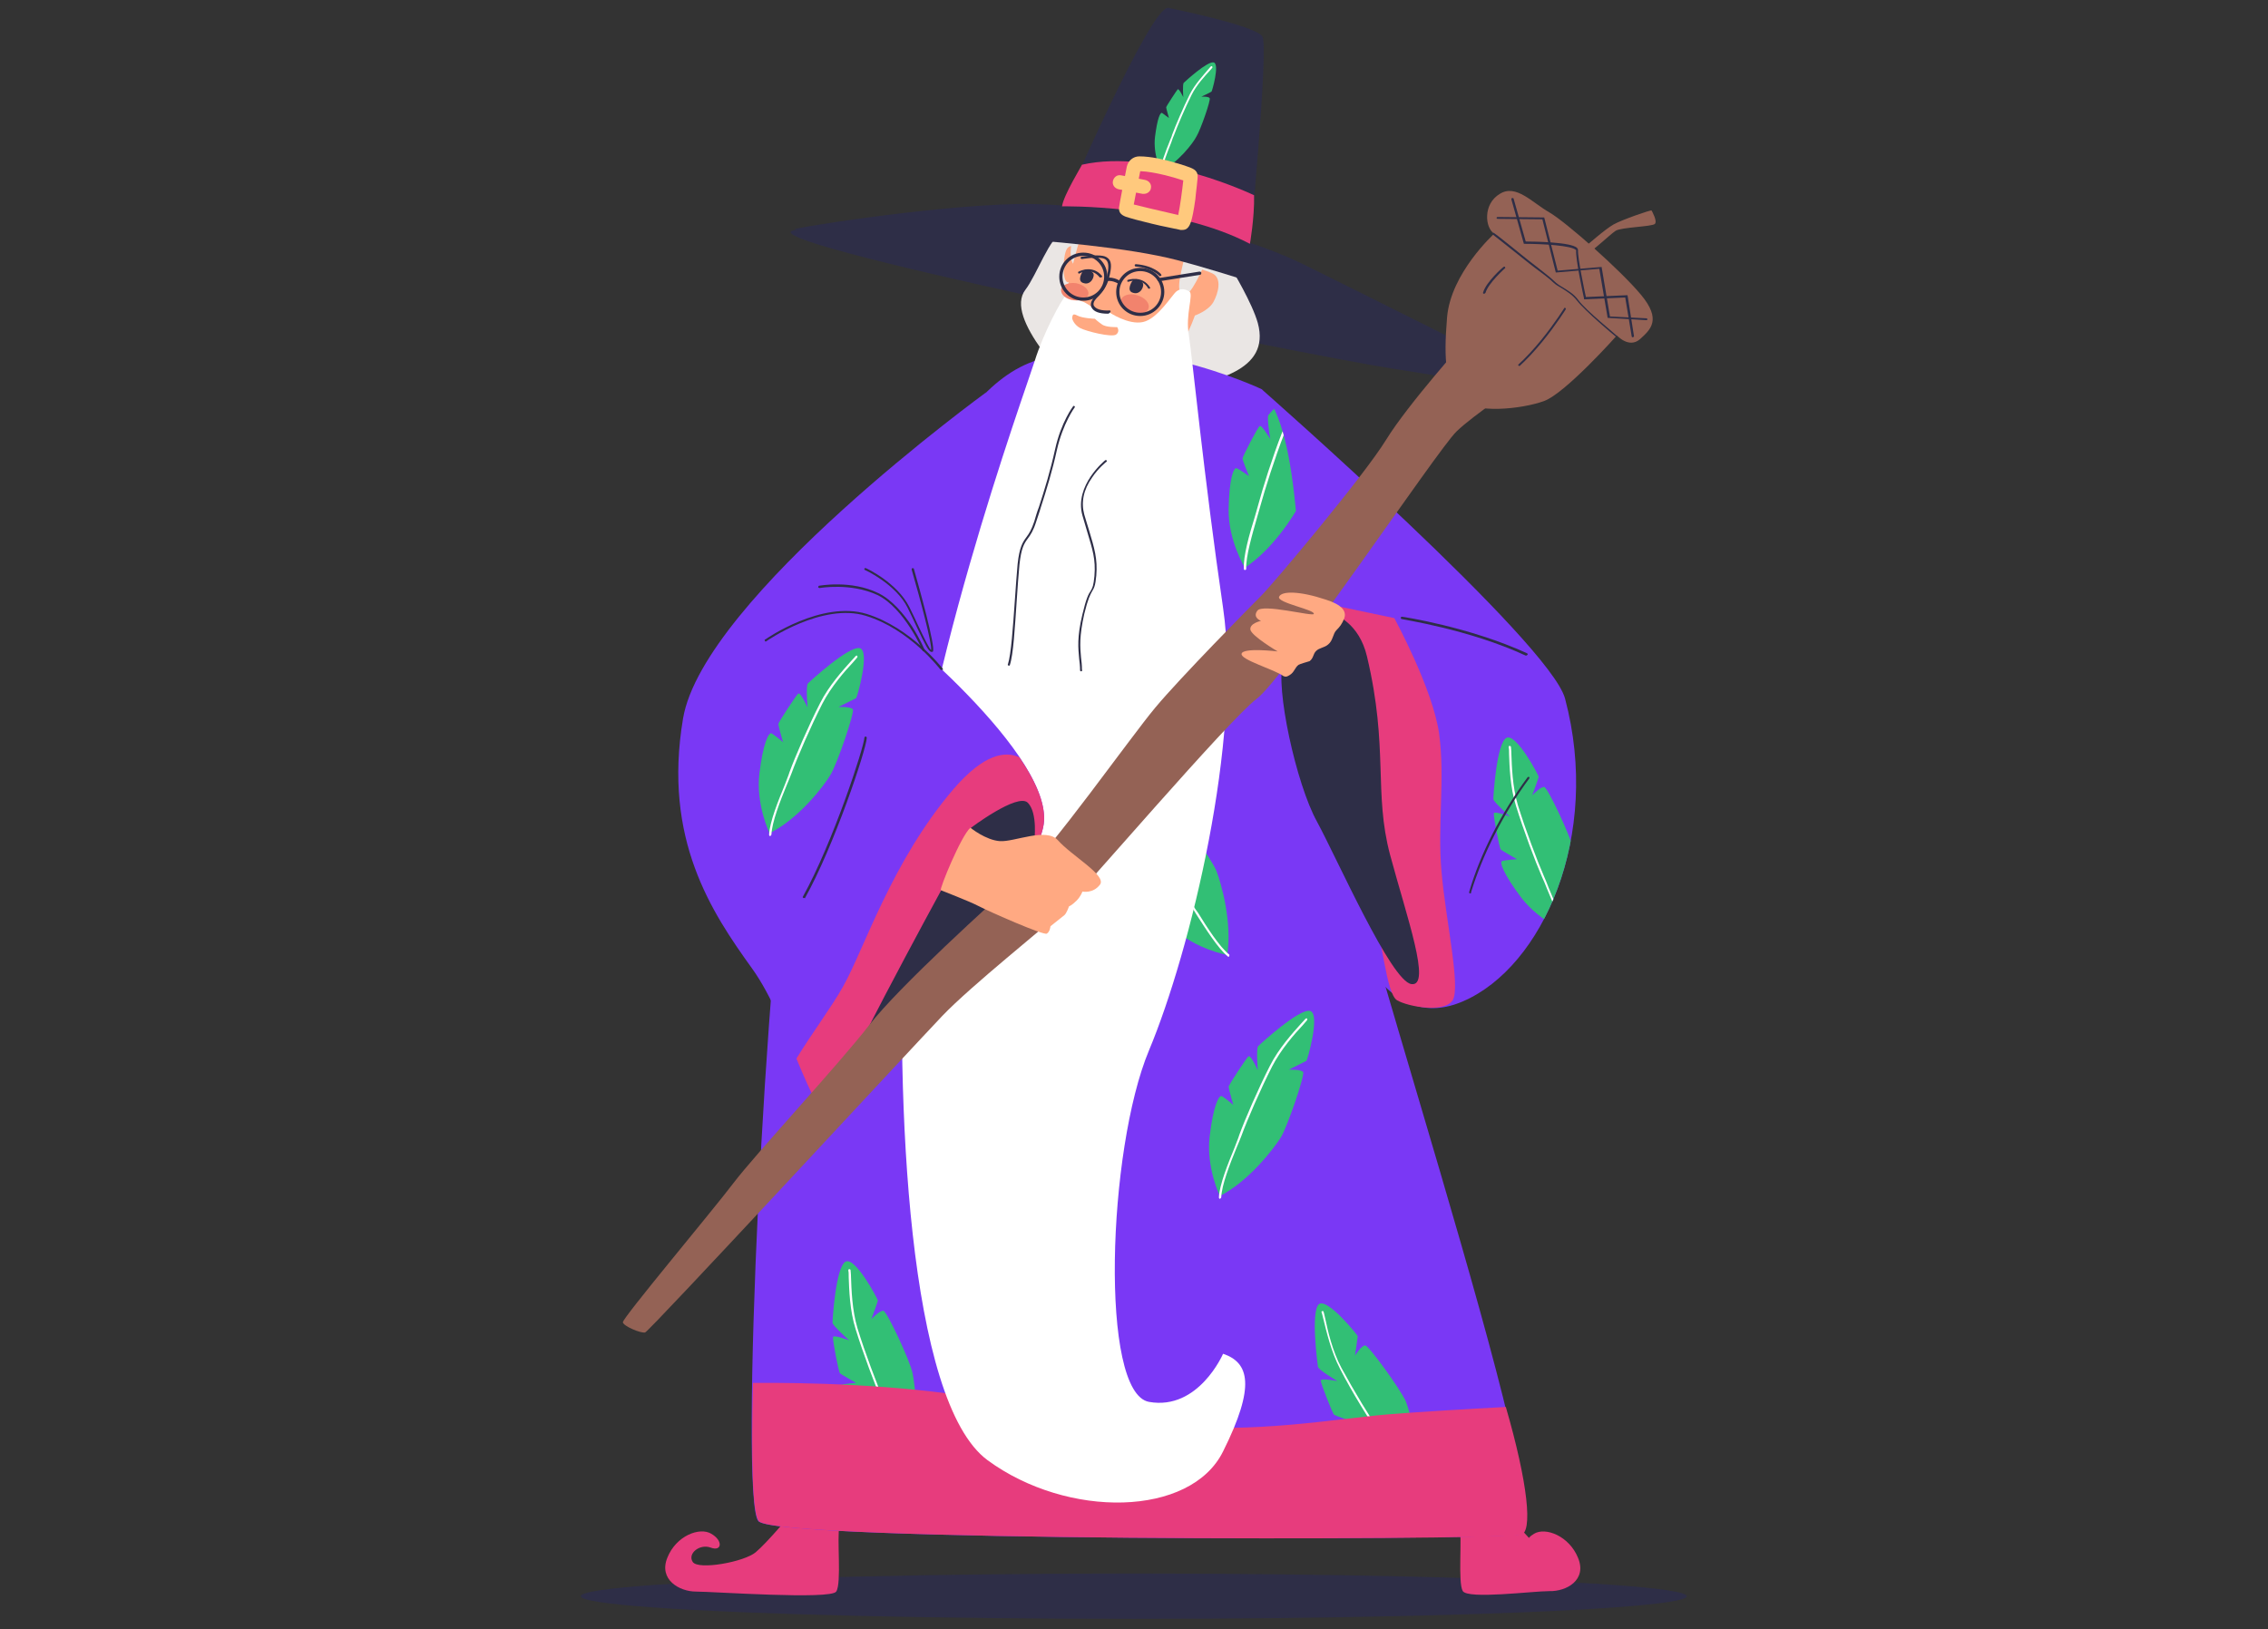 <svg version="1.1" id="Layer_1" xmlns="http://www.w3.org/2000/svg" xmlns:xlink="http://www.w3.org/1999/xlink" x="0" y="0" viewBox="0 0 490.1 352.1" xml:space="preserve"><rect x="0" y="0" width="490.1" height="352.1" fill="#333333" stroke="none"/><style>.st0{fill:#2e2e47}.st1{fill:#7a38f5}.st2{fill:#eae6e4}.st3{fill:#e73c7d}.st5{fill:#32bf75}.st6{fill:#fff}.st7{fill:#ffa982}.st8{fill:#f2836d}.st9{fill:#946255}.st10{fill:#ffc97d}</style><ellipse class="st0" cx="245" cy="345" rx="119.5" ry="4.9"/><path class="st1" d="M272.6 84.1s62.4 54.8 65.6 66.9c7.9 29.7-4.9 58-22 65.4-31.7 13.8-36.5-72.2-43.5-87.7-7.1-15.5-.1-44.6-.1-44.6z"/><path class="st0" d="M217.8 49.2s-32.3-1.4-45.9.5c-13.6 2 110.5 27.1 128.6 29.9 18 2.8 34.4 6.2 28.7 1.4 0 0-29.2-11.9-41.2-16.1s-47.8-17.7-70.2-15.7z"/><path class="st2" d="M266.3 58.4s4.3 7.1 5.5 11.4c2.9 10.6-9.9 12.5-18 14.6s-25.2-3.9-28.7-8.8-5.9-9.9-3.5-13c2.4-3.1 5.4-11.7 7.9-12.1 2.5-.3 29.4-7 36.8 7.9z"/><path class="st3" d="M170.7 327.5s-4.9 5.9-7.4 8c-2.5 2.1-12.4 3.9-13.6 2.1-1.2-1.8 1.5-4 3.9-3.1 2.4.9 2.7-1.5.1-3-2.5-1.5-7.6.4-9.5 5.2-1.9 4.7 2.6 7.3 6.2 7.3s29.1 1.8 30.3 0c1.2-1.8.1-11.6.7-14.2.5-2.7-8.4-5-10.7-2.3zM341 336.7c-1.9-4.7-7-6.7-9.5-5.2-.5.3-.9.6-1.1.9-2.2-2.3-4.3-4.9-4.3-4.9-2.3-2.7-11.3-.4-10.7 2.2.6 2.7-.4 12.4.7 14.2 1.2 1.8 15.1 0 18.7 0 3.7.1 8.2-2.4 6.2-7.2z"/><defs><path id="SVGID_1_" d="M272.6 84.1s-29.6-14-50.3-5.6c-20.7 8.5-30.9 49.4-30.9 49.4s-14.5 20-20.2 47c-5.6 27-11.6 149.6-7.3 153.9 4.3 4.4 154.6 4.1 164.5 2.9 9.9-1.2-40.6-147.5-44.6-178.3-4-30.7-2.1-59.1-11.2-69.3z"/></defs><use xlink:href="#SVGID_1_" overflow="visible" fill="#7a38f5"/><clipPath id="SVGID_2_"><use xlink:href="#SVGID_1_" overflow="visible"/></clipPath><g clip-path="url(#SVGID_2_)"><path class="st5" d="M263.6 258.5s-3-6.2-2.2-12.9 2-8.9 2.6-8.7c.6.3 2.5 1.9 2.5 1.9s-1-3.5-1-3.9c0-.4 3.9-6.3 4.3-6.6.5-.3 2 3 2 3s-.4-4.8.1-5.2c.5-.5 8.9-8.2 11.2-7.6 2.3.6-.6 10.7-.8 10.8l-3.8 1.9s2.6-.1 3.1.5c.4.7-3.4 11.8-4.8 14.1-1.5 2.4-6.9 9.5-13.2 12.7z"/><path class="st6" d="M263.6 259.1c-.1 0-.2-.1-.2-.3.1-2.7 2-7.4 3.4-10.8.4-1.1.8-2 1-2.7 1.2-3.3 4.1-10 6.6-14.9 1.9-3.8 5-7.2 6.7-9.1.5-.5.9-1 1-1.1.1-.1.2-.1.3-.1.1.1.1.2.1.3-.1.2-.5.6-1 1.2-1.7 1.8-4.7 5.2-6.6 8.9-2.5 4.9-5.4 11.6-6.6 14.9-.3.7-.6 1.6-1.1 2.7-1.4 3.4-3.2 8-3.3 10.7-.1.2-.2.3-.3.3z"/><path class="st5" d="M306.4 320.9s-6.8-1.1-11.8-5.6c-5-4.5-6.2-6.7-5.6-7.1.6-.3 3.1-1 3.1-1s-3.5-1.2-3.8-1.4c-.3-.2-2.9-6.8-2.9-7.4 0-.6 3.6.1 3.6.1s-4.1-2.4-4.2-3.1c-.1-.7-1.6-11.9.2-13.5 1.8-1.5 8.4 6.7 8.4 6.9 0 .2-.6 4.2-.6 4.2s1.4-2.2 2.2-2.2c.8 0 7.7 9.6 8.8 12.1.9 2.5 3.6 11 2.6 18z"/><path class="st6" d="M306.7 321.3h-.1c-2.2-1.6-4.9-5.9-7-9l-1.6-2.4c-2-2.8-5.9-9.1-8.4-14-2-3.8-3-8.3-3.6-10.7-.2-.7-.3-1.3-.4-1.5-.1-.1 0-.3.1-.3.1-.1.3 0 .3.1.1.2.2.8.4 1.6.5 2.4 1.5 6.9 3.5 10.6 2.6 4.8 6.4 11.1 8.4 13.9l1.6 2.4c2 3.1 4.7 7.3 6.8 8.8.1.1.1.2 0 .3.1.2 0 .2 0 .2z"/><path class="st5" d="M196.6 315s-6.5-2.4-10.6-7.7c-4-5.3-4.8-7.8-4.2-8 .6-.2 3.2-.4 3.2-.4s-3.2-1.8-3.5-2.1c-.3-.3-1.6-7.2-1.5-7.8.1-.6 3.5.7 3.5.7s-3.6-3.2-3.6-3.8c0-.7.7-12 2.8-13.2 2.1-1.2 7 8.1 7 8.4 0 .2-1.4 4-1.4 4s1.8-1.9 2.6-1.8c.8.2 5.8 10.9 6.3 13.5s1.8 11.5-.6 18.2z"/><path class="st6" d="M196.9 315.4c-.1 0-.1 0-.2-.1-1.8-2-3.7-6.7-5.1-10.1-.4-1-.8-2-1.1-2.6-1.4-3.2-4-10.1-5.6-15.3-1.3-4.1-1.4-8.7-1.5-11.2 0-.7 0-1.3-.1-1.5 0-.1.1-.3.2-.3s.3.1.3.2c0 .2.1.8.1 1.6.1 2.5.2 7 1.4 11 1.6 5.2 4.2 12.1 5.6 15.3.3.7.7 1.6 1.1 2.7 1.4 3.4 3.3 8 5 10 .1.1.1.3 0 .3h-.1z"/><g><path class="st5" d="M269 122.7s-3.6-5.9-3.5-12.6c.1-6.7 1.1-9.1 1.7-8.9.6.2 2.7 1.7 2.7 1.7s-1.4-3.4-1.4-3.8c0-.4 3.2-6.6 3.7-7 .4-.4 2.3 2.8 2.3 2.8s-.8-4.7-.4-5.2 8-9 10.4-8.6c2.4.4.4 10.7.3 10.9s-3.6 2.2-3.6 2.2 2.6-.4 3.1.2c.5.6-2.2 12.1-3.4 14.5s-5.9 9.9-11.9 13.8z"/><path class="st6" d="M269 123.2c-.1 0-.2-.1-.2-.2-.2-2.7 1.2-7.6 2.3-11.1.3-1.1.6-2 .8-2.8.9-3.4 3.1-10.4 5.1-15.5 1.5-4 4.3-7.7 5.8-9.7.4-.6.8-1.1.9-1.2.1-.1.2-.2.3-.1.1.1.2.2.1.3-.1.2-.4.7-.9 1.3-1.5 2-4.2 5.6-5.7 9.6-2 5.1-4.2 12.1-5.1 15.4-.2.7-.5 1.7-.8 2.8-1 3.5-2.4 8.3-2.3 10.9 0 .2-.1.3-.3.3z"/></g><g><path class="st5" d="M265.2 206.4s-6.8-1.2-11.7-5.8c-4.9-4.6-6.1-6.8-5.5-7.2.6-.3 3.1-.9 3.1-.9s-3.4-1.2-3.8-1.5c-.3-.2-2.8-6.8-2.8-7.4 0-.6 3.6.1 3.6.1s-4.1-2.5-4.2-3.2c-.1-.7-1.4-12 .5-13.5s8.3 6.8 8.3 7c0 .2-.7 4.1-.7 4.1s1.4-2.2 2.2-2.2c.8 0 7.5 9.7 8.6 12.2 1.1 2.7 3.5 11.3 2.4 18.3z"/><path class="st6" d="M265.5 206.8c-.1 0-.1 0-.2-.1-2.1-1.7-4.8-6-6.8-9.1-.6-1-1.1-1.8-1.5-2.4-1.9-2.9-5.7-9.2-8.2-14.1-1.9-3.8-2.9-8.3-3.4-10.8-.1-.7-.3-1.3-.3-1.5 0-.1 0-.3.1-.3s.3 0 .3.1c.1.2.2.8.4 1.6.5 2.4 1.4 6.9 3.3 10.6 2.5 4.9 6.2 11.2 8.1 14.1.4.6.9 1.5 1.6 2.4 1.9 3.1 4.6 7.3 6.7 9 .1.1.1.2 0 .3 0 .2 0 .2-.1.2z"/></g></g><path class="st3" d="M328.5 331.8c2.9-.3 1.6-11.5-3.1-27.7-7.8.4-19.3 1.1-25.5 1.6-10.7.9-29.7 4.3-47.2 2.3-17.6-2-16.1-1.4-41.2-5.8-17.4-3-37.9-3.4-48.8-3.3-.4 16.5-.1 28.5 1.3 29.9 4.3 4.4 154.5 4.1 164.5 3z"/><path class="st7" d="M233.1 53.7s-1.5-1.1-2.4-.1c-1 1-1.3 7.1 0 7.4 1.3.3 3.7-5.6 2.4-7.3z"/><path class="st2" d="M234.5 46.2s-1.6 1.4-2.4 4c-.8 2.6-1.3 6.6.4 7.3 1.8.7 6.1-8 5.5-9.8-.6-1.8-3.5-1.5-3.5-1.5z"/><path class="st7" d="M262 59.1c-1.2-.6-2.2-.7-2.7-1.1-.2-.2-.3-.4-.4-.6-.1-.3-.1-.8 0-1.4 0 0 1.9-6.7-2.2-11.2-4.2-4.5-15.4-5.1-19.3-.5-3.9 4.6-4.9 10.6-5.8 13.8-.4 1.5-1.4 6.3-1.8 8.9-.7 4.8-1 12.4 8.5 14.5 10.6 2.3 15.7-4.8 17.4-7.7 1.6-2.9 2.5-5.6 2.5-5.6s2.9-1 4-2.9c1.1-2 1.9-5.2-.2-6.2z"/><path class="st2" d="M250.9 49.4s4.5 2.3 5.1 4.1c.6 1.8-2.2 8.1-.8 10 1.4 1.8 3.8-3.6 4.9-5.9 1.1-2.2 2.3-5.8.2-7.1-2-1.3-9.1-1.4-9.4-1.1z"/><path class="st6" d="M236.3 66.6s-1.7-1.3-2.6-1.5c-.9-.2-2.5-2-3.4-1.2-.9.8-4.8 8-6.7 14.1-1.9 6.1-26.3 72.7-28.2 116.6-1.9 43.9.8 108.3 18 121 17.3 12.7 43.9 12.3 50.9-1.9 7.1-14.2 5.6-19.2 0-21.1 0 0-5.3 12.3-16 10.4-10.7-1.9-9-54.5 0-76s20.1-67.6 16-95.6c-4.1-28-6.7-54.6-7.4-59-.8-4.4 1.1-8.8.1-9.4-1-.6-1.9-.7-2.8 0-.9.7-4 5.9-7.2 6.6-3.2.7-7.3-2.1-7.3-2.1l-3-.5-.4-.4z"/><path class="st0" d="M250.7 59.7c-.1 0-.1 0-.2-.1 0 0-1.6-1.7-5.1-2-.1 0-.2-.1-.2-.3 0-.1.1-.2.3-.2 3.8.3 5.4 2.1 5.4 2.2.1.1.1.3 0 .3s-.1.1-.2.1z"/><path class="st8" d="M248.2 66.6c-.3 1.1-1.9 1.6-3.5 1.1-1.7-.5-2.8-1.7-2.5-2.8.3-1.1 1.9-1.6 3.5-1.1 1.7.5 2.8 1.7 2.5 2.8zM235.2 63.5c-.1 1-1.6 1.6-3.2 1.4-1.6-.2-2.8-1.2-2.7-2.3.1-1 1.6-1.6 3.2-1.4 1.6.3 2.8 1.3 2.7 2.3z"/><path class="st0" d="M248.3 62.4c-.1 0-.2 0-.2-.1-1.4-2.4-4.1-1.5-4.2-1.4-.1 0-.3 0-.3-.1s0-.3.1-.3c0 0 3.1-1.1 4.8 1.6.1.1 0 .3-.1.3h-.1zM237.8 60c-.1 0-.1 0-.2-.1-1.8-2.2-4.2-.9-4.3-.8-.1.1-.3 0-.3-.1-.1-.1 0-.3.1-.3 0 0 2.9-1.6 5 .9.1.1.1.3 0 .3-.2 0-.2.1-.3.1z"/><path class="st0" d="M234 58.6s-1.5 2.2.2 2.6c1.6.5 2.5-1.6 2-2.2s-1.5-1.1-2.2-.4zM244.7 60.7s-1.5 2.2.2 2.6c1.6.5 2.5-1.6 2-2.2-.6-.6-1.5-1.1-2.2-.4z"/><path class="st0" d="M239.4 67.8c-1.8 0-3-.4-3.5-1.3-.3-.5-.2-1.2.2-1.8.2-.3.5-.7.9-1 .8-.9 1.8-1.8 2.2-3.9.4-1.8.4-2.8 0-3.4-.2-.3-.5-.5-1-.6-1.6-.3-4.4.2-4.4.2-.1 0-.3-.1-.3-.2s.1-.3.2-.3 2.9-.5 4.6-.2c.6.1 1.1.4 1.4.8.5.7.5 1.8 0 3.8-.5 2.1-1.5 3.2-2.3 4.1-.3.3-.6.6-.8.9-.3.4-.4.9-.2 1.2.4.7 1.6 1.1 3.4 1 .1 0 .2.1.2.2s-.1.2-.2.3c-.2.2-.3.2-.4.2z"/><path class="st0" d="M234.1 65c-2.9 0-5.2-2.3-5.2-5.2s2.3-5.2 5.2-5.2c2.9 0 5.2 2.3 5.2 5.2S237 65 234.1 65zm0-9.7c-2.5 0-4.5 2-4.5 4.5s2 4.5 4.5 4.5 4.5-2 4.5-4.5-2-4.5-4.5-4.5zM246.4 68.3c-2.9 0-5.2-2.3-5.2-5.2 0-2.9 2.3-5.2 5.2-5.2 2.9 0 5.2 2.3 5.2 5.2 0 2.8-2.3 5.2-5.2 5.2zm0-9.7c-2.5 0-4.5 2-4.5 4.5s2 4.5 4.5 4.5 4.5-2 4.5-4.5-2-4.5-4.5-4.5z"/><path class="st0" d="M241.8 61.4c-1.6-1-2.7-.6-2.7-.6l-.3-.7c.1 0 1.5-.5 3.4.7l-.4.6z"/><path class="st0" d="M186.6 50.1s47.1.8 67.7 6.1c20.6 5.4 74.9 24.7 74.9 24.7S297.6 65 281.8 57.2c-15.9-7.8-42.7-13.4-62.1-13.1-19.3.4-51.1 5.6-47.8 5.5 5.8 0 14.7.5 14.7.5z"/><path class="st0" d="M229.3 45.9s19.4-45 23.2-44.2c3.8.8 18.9 4 20.3 6.2 1.4 2.2-2.8 46.3-2.8 46.3l-40.7-8.3zM250.5 60.8c-.2 0-.3-.1-.4-.3 0-.2.1-.4.3-.4l8.8-1.4c.2 0 .4.1.4.3 0 .2-.1.4-.3.4l-8.8 1.4c.1 0 0 0 0 0z"/><path class="st7" d="M241.4 70.7s-2.4.1-3.3-.6c-1-.7-1.5-1.2-1.5-1.2s-2.7-.1-3.8-.7c-1.1-.6-1 .1-1.1.4-.1.3.4 1.6 1.7 2.3 1.3.7 6.9 2.1 7.8 1.4.9-.7.2-1.6.2-1.6z"/><path class="st1" d="M213.1 84.8s-61.1 44.4-65.5 70.5c-4.4 26.1 6.2 41.9 14.9 54 8.7 12.1 12.7 34 18.7 32.7 5.9-1.3 40.7-47.9 44.2-63.1 3.5-15.3-35.2-45.9-35.2-45.9l22.9-48.2z"/><path class="st3" d="M206 170.6c-13.3 15.6-19.2 34.4-23.8 42.6-2.4 4.3-6.8 10.2-10.1 15.6 3.2 7.7 5.9 13.9 9.1 13.2 5.9-1.3 40.7-47.9 44.2-63.1 1-4.2-1.3-9.6-5.1-15.2-3-1.4-7.6-.9-14.3 6.9z"/><path class="st0" d="M223.5 181.8s.8-6.1-1.4-8.3c-2.2-2.2-12.4 5.5-12.4 5.5l-6.3 13.4s-24.6 45.1-24 47.7c.6 2.4 40-46.4 44.1-58.3z"/><path class="st9" d="M322.9 50.5s-9.4 8.5-10.2 18.1c-.8 9.6-.2 14.3 2.7 17.6 3 3.4 13.5 2.2 18.2.5 4.6-1.6 15.8-14.2 15.8-14.2s2.6 2.9 5 .8c2.3-2.1 4.7-4.2.2-9.6-4.5-5.4-16.2-15.7-19.8-17.8-3.7-2.1-7.2-6.2-10.7-4-3.7 2.2-3.2 7.4-1.2 8.6z"/><path class="st9" d="M342.7 53.2s4.2-3.7 6-4.7c1.8-1 8.1-3.2 8.2-3 .1.2 1.3 2.3.7 2.9-.6.6-7.3.7-8.5 1.5-1.2.8-5.3 4.7-5.6 4.5-.3-.2-.8-1.2-.8-1.2z"/><path class="st0" d="M349.3 72.8c-.1 0-.1 0-.2-.1-.3-.2-6.6-5.5-8.3-7.7-1-1.3-2.2-2-3.3-2.7-.7-.4-1.4-.8-1.9-1.3-.8-.8-2.4-2-3.9-3.1-.9-.7-1.7-1.3-2.3-1.8-1.7-1.4-6.7-5.3-6.8-5.4-.1-.1-.1-.2 0-.3.1-.1.2-.1.3 0 .1 0 5.1 4 6.8 5.4.6.5 1.4 1.1 2.3 1.8 1.5 1.2 3.1 2.4 3.9 3.2.5.5 1.1.9 1.8 1.3 1.1.7 2.4 1.4 3.4 2.8 1.6 2.2 8.2 7.5 8.2 7.6.1.1.1.2 0 .3.2 0 .1 0 0 0zM352.8 72.9c-.1 0-.2-.1-.2-.2l-1.4-8.4-8.9.4v-.2c-.1-.4-1.9-8.7-1.7-10.4 0 0 0-.1-.1-.1-.9-.9-7-1.3-11-1.3h-.2l-2.7-9.6c0-.1 0-.3.2-.3.1 0 .3 0 .3.2l2.6 9.2c1.6 0 9.9.1 11.1 1.4.2.2.2.4.2.5-.1 1.5 1.4 8.8 1.7 10.1l9-.4 1.4 8.9s-.1.2-.3.2z"/><path class="st0" d="M355.7 69.2l-8.3-.5-1.8-10.6-9.4.8-2.9-11.5-9.7-.1c-.1 0-.2-.1-.2-.2s.1-.2.2-.2l10.1.1 2.9 11.5 9.5-.8 1.8 10.7 7.9.4c.1 0 .2.1.2.3 0 0-.1.1-.3.1zM318.7 84.7c-.1 0-.2-.1-.2-.2s.1-.3.2-.3c8.4-1.4 16.8-13.7 19.2-17.4.1-.1.1-.2.1-.2.1-.1.2-.1.3 0 .1.1.1.2 0 .3 0 0 0 .1-.1.2-2.4 3.7-10.9 16.1-19.5 17.6zM320.7 63.5c-.2 0-.3-.2-.2-.3.6-2.2 4.2-5.4 4.4-5.5.1-.1.3-.1.3 0 .1.1.1.3 0 .3 0 0-3.6 3.2-4.2 5.3-.1.1-.2.2-.3.2z"/><path class="st9" d="M316.7 73.5s-12.4 13.8-17.2 21.6c-4.8 7.8-24.3 31-26.9 33.6s-17.5 17.7-23 24.3c-5.5 6.6-22.4 30.6-28.9 36.4-6.5 5.8-26.4 23.8-32.9 32.2-6.5 8.4-24.6 27.9-29.3 34.1-4.7 6.2-24.1 29.3-23.9 30.1.1.8 3.8 2.4 4.8 2.2.9-.2 57.9-61.8 64.2-68.4 6.3-6.6 22.2-19.2 25.9-22.7 3.7-3.5 36.1-41.4 42.1-45.9s39-53.7 43.1-57.7c4.1-4 12.8-9.1 14.3-12.2 1.5-3.1-12.3-7.6-12.3-7.6z"/><path class="st5" d="M250.9 37s-1.8-3.6-1.3-7.5 1.1-5.2 1.5-5.1c.3.2 1.5 1.1 1.5 1.1s-.6-2.1-.6-2.3c0-.2 2.3-3.7 2.5-3.9.3-.2 1.2 1.7 1.2 1.7s-.2-2.8.1-3.1c.3-.3 5.2-4.8 6.5-4.4 1.3.4-.4 6.3-.5 6.3-.1.1-2.2 1.1-2.2 1.1s1.5-.1 1.8.3c.3.4-2 6.9-2.8 8.2-.8 1.6-4 5.7-7.7 7.6z"/><path class="st6" d="M250.9 37.4c-.1 0-.2-.1-.2-.3.1-1.6 1.2-4.4 2-6.4.2-.6.5-1.1.6-1.6.7-1.9 2.4-5.9 3.8-8.7 1.1-2.2 3-4.2 3.9-5.3.3-.3.5-.6.6-.7.1-.1.2-.1.3-.1.1.1.1.2.1.3-.1.1-.3.4-.6.7-1 1.1-2.8 3-3.9 5.2-1.4 2.8-3.1 6.8-3.8 8.7-.2.4-.4 1-.6 1.6-.8 2-1.9 4.7-1.9 6.2 0 .3-.1.4-.3.4z"/><path class="st5" d="M166.3 180.1s-3-6.2-2.2-12.9c.8-6.6 2-8.9 2.6-8.7.6.3 2.5 1.9 2.5 1.9s-1-3.5-1-3.9 3.9-6.3 4.3-6.6c.5-.3 2 3 2 3s-.4-4.8.1-5.2c.5-.5 8.9-8.2 11.2-7.6 2.3.6-.6 10.7-.8 10.8l-3.8 1.9s2.6-.1 3.1.5c.4.7-3.4 11.8-4.8 14.1-1.4 2.4-6.8 9.5-13.2 12.7z"/><path class="st6" d="M166.4 180.7c-.1 0-.2-.1-.2-.3.1-2.7 2-7.4 3.4-10.8.4-1.1.8-2 1-2.7 1.2-3.3 4.1-10 6.6-14.9 1.9-3.8 5-7.2 6.7-9.1.5-.5.9-1 1-1.1.1-.1.2-.1.3-.1.1.1.1.2.1.3-.1.2-.5.6-1 1.2-1.7 1.8-4.7 5.2-6.6 8.9-2.5 4.9-5.4 11.6-6.6 14.9-.3.7-.6 1.6-1.1 2.7-1.4 3.4-3.2 8-3.3 10.7-.1.2-.2.3-.3.3z"/><path class="st3" d="M229.5 44.6s24.2-.5 40.6 8.1c0 0 1-5.6.9-10.5 0 0-21.2-10.2-37.2-6.6.1 0-4 6.6-4.3 9z"/><path class="st10" d="M255.5 49.7h-.4c-.1 0-.7-.2-1.4-.3-1.6-.3-4.3-.9-6.6-1.5-1.3-.3-2.3-.6-3-.8-1.1-.3-2.3-.7-2.3-2 0-.2 0-.6 1.7-9.1.3-1.3 1.4-2.2 2.7-2.2 2.5 0 5.5.7 7.5 1.3 1.1.3 2.1.6 2.9.9 1.1.4 2 .7 2.2 1.8.1.5-.4 4-.5 5.3-.7 5-1.2 5.7-1.7 6.2-.3.3-.7.4-1.1.4zM245 44.2c1.5.4 4.6 1.1 9.3 2.2.1 0 .2 0 .3.1.4-1.8.9-5.6 1.1-7.5-1.8-.6-6.2-1.9-9.3-2-.7 3.7-1.2 6-1.4 7.2zm1.2-7.3z"/><path class="st3" d="M287.5 130.7l13.8 2.9s8.4 15.4 9.7 25.1c1.3 9.7-.4 19.3.5 29.7.9 10.4 4.2 25 2.4 27.8-1.8 2.8-9.6 1.4-12 0-2.4-1.4-3.3-14.2-5.2-19.1s-9.2-66.4-9.2-66.4z"/><path class="st0" d="M288.5 132.9s5.2 1.7 6.9 9c4.7 19.8 1.4 29.4 5 42.9 3.6 13.4 9 28.5 4.6 27.9-4.4-.6-16-27-20.4-35.1-4.5-8.1-9.1-29.2-7.3-34.6 1.8-5.4 11.2-10.1 11.2-10.1z"/><g><path class="st10" d="M247.2 41.9h-.3l-5.2-1c-.8-.2-1.4-.9-1.2-1.8.2-.8.9-1.4 1.8-1.2l5.2 1c.8.2 1.4.9 1.2 1.8-.1.7-.8 1.2-1.5 1.2z"/></g><path class="st7" d="M271.7 132c1.1-1.6 12 1.3 12.2.7.4-.9-8-2.4-7.5-3.7.5-1.3 4.4-1.3 10.1.6 3.5 1.1 4.5 2.5 4 4-.5 1.3-1 1.9-1.7 2.6-.8.8-.7 2.2-1.8 3.1-.8.7-1.9.7-2.6 1.4-.7.7-.5 1.5-1.4 2.2-.3.1-2.1.6-2.4.8-.8.6-.9 1.6-1.9 2.2-.5.3-.8.5-1.4.2-1.9-1.4-9.3-3.5-9-4.8.3-1.4 7.8-.5 7.8-.5s-5.6-3.3-5.9-4.7c-.2-1.4 2.3-1.9 2.3-1.9s-1.9-.7-.8-2.2zM209.7 178.9s3.3 2.7 6.4 2.9c3.1.2 10-3 12.5-.2 3 3.4 10.6 7.6 9.1 9.6s-3.8 1.5-3.8 1.5-.3 1-1.3 2-1.6 1.2-1.6 1.2-.5 1.5-1 1.9l-3 2.4s-.1 1.2-.8 1.6c-.7.4-12.3-4.7-14.6-5.9-2.3-1.2-7.9-3.3-8.3-3.5-.3-.3 4.4-11.8 6.4-13.5z"/><g><path class="st0" d="M218 143.9c-.2-.1-.3-.2-.2-.3.7-2.2 1.1-8.1 1.5-13.8.2-2.9.4-5.7.6-7.9.4-3.7 1.1-4.7 1.9-5.8.6-.8 1.1-1.6 1.7-3.4.3-1 .6-2.1 1-3.1 1.2-3.7 2.5-7.9 3.5-12.5 1.3-5.9 3.9-9.3 3.9-9.3.1-.1.2-.1.3 0 .1.1.1.2 0 .3 0 0-2.5 3.4-3.8 9.1-1 4.6-2.3 8.8-3.5 12.5-.3 1.1-.7 2.1-1 3.1-.6 1.9-1.2 2.8-1.8 3.6-.8 1.1-1.4 2-1.8 5.6-.2 2.1-.4 4.9-.6 7.9-.4 5.7-.7 11.6-1.5 13.9 0 0-.1.1-.2.1z"/></g><g><path class="st0" d="M233.6 145.1c-.1 0-.2-.1-.2-.2 0-.9-.1-1.7-.2-2.5-.2-2.3-.5-4.6.7-9.6.8-3.4 1.3-4.4 1.8-5.1.4-.7.6-1.1.8-3.2.3-3.6-.4-5.7-1.6-9.7-.3-1-.6-2.1-1-3.4-1.8-6.5 4.9-11.9 4.9-11.9.1-.1.3-.1.3 0 .1.1.1.3 0 .3 0 0-1.7 1.3-3.1 3.4-1.9 2.7-2.4 5.4-1.7 8 .4 1.3.7 2.4 1 3.3 1.2 4 1.9 6.3 1.6 9.9-.2 2.3-.5 2.7-.9 3.4-.4.7-.9 1.6-1.7 4.9-1.1 4.9-.9 7.1-.7 9.4.1.8.2 1.6.2 2.6.1.3 0 .4-.2.4.1 0 .1 0 0 0z"/></g><g><path class="st0" d="M203.4 144.8c-.1 0-.1 0-.2-.1s-6.6-8.7-16.1-11.6c-9.4-2.9-21.4 5.4-21.5 5.5-.1.1-.3.1-.3-.1-.1-.1-.1-.3.1-.3.1-.1 12.2-8.5 21.9-5.5 9.6 3 16.3 11.7 16.4 11.8.1.1.1.3 0 .3h-.3z"/></g><g><path class="st0" d="M199.6 140.8c-.1 0-.2-.1-.2-.1 0-.1-4-9.3-9.8-12.1-5.8-2.7-12.5-1.5-12.5-1.5-.1 0-.3-.1-.3-.2s.1-.3.2-.3 6.9-1.3 12.8 1.6c3.1 1.5 5.7 4.8 7.3 7.2 1.7 2.7 2.7 5 2.7 5.1.1.1.1.2-.2.3.1 0 .1 0 0 0z"/></g><g><defs><path id="SVGID_3_" d="M272.6 84.1s62.4 54.8 65.6 66.9c7.9 29.7-4.9 58-22 65.4-31.7 13.8-36.5-72.2-43.5-87.7-7.1-15.5-.1-44.6-.1-44.6z"/></defs><clipPath id="SVGID_4_"><use xlink:href="#SVGID_3_" overflow="visible"/></clipPath><g clip-path="url(#SVGID_4_)"><path class="st5" d="M339.4 201.8s-6.5-2.4-10.6-7.7c-4-5.3-4.8-7.8-4.2-8 .6-.2 3.2-.4 3.2-.4s-3.2-1.8-3.5-2.1c-.3-.3-1.6-7.2-1.5-7.8.1-.6 3.5.7 3.5.7s-3.6-3.2-3.6-3.8c0-.7.7-12 2.8-13.2 2.1-1.2 7 8.1 7 8.4 0 .2-1.4 4-1.4 4s1.8-1.9 2.6-1.8c.8.2 5.8 10.9 6.3 13.5.7 2.7 1.7 11.5-.6 18.2z"/><path class="st6" d="M339.6 202.3c-.1 0-.1 0-.2-.1-1.8-2-3.7-6.7-5.1-10.1-.4-1-.8-2-1.1-2.6-1.4-3.2-4-10.1-5.6-15.3-1.3-4.1-1.4-8.7-1.5-11.2 0-.7 0-1.3-.1-1.5 0-.1.1-.3.2-.3s.3.1.3.2c0 .2.1.8.1 1.6.1 2.5.2 7 1.4 11 1.6 5.2 4.2 12.1 5.6 15.3.3.7.7 1.6 1.1 2.7 1.4 3.4 3.3 8 5 10 .1.1.1.3 0 .3h-.1z"/></g></g><g><path class="st0" d="M201.3 140.9c-.6 0-1.3-1.4-3.2-5.4-.6-1.3-1.3-2.8-2-4.2-2.5-5-9.1-8.1-9.2-8.1-.1-.1-.2-.2-.1-.3.1-.1.2-.2.3-.1.3.1 6.8 3.2 9.4 8.4.7 1.4 1.4 2.9 2 4.2 1.1 2.3 2.3 4.8 2.7 5.1.3-1.1-2.4-11.2-4.2-17.4 0-.1 0-.3.2-.3.1 0 .3 0 .3.2 1.1 3.9 4.7 16.8 4.1 17.8 0 .1-.2.1-.3.1z"/></g><g><path class="st0" d="M173.7 194.1h-.1c-.1-.1-.2-.2-.1-.3 6.5-11.7 13.2-32.3 13.3-34.4 0-.1.1-.2.3-.2.1 0 .2.1.2.3-.1 2.5-7.1 23.5-13.4 34.7 0-.2-.1-.1-.2-.1z"/></g><g><path class="st0" d="M329.8 141.7h-.1c-12.3-5.7-26.7-7.8-26.8-7.9-.1 0-.2-.1-.2-.3 0-.1.1-.2.3-.2.1 0 14.6 2.2 27 7.9.1.1.2.2.1.3-.1.1-.2.2-.3.2z"/></g><g><path class="st0" d="M317.7 193.1c-.1 0-.1 0 0 0-.2 0-.3-.2-.2-.3v-.1c2.4-8.2 6.9-17 12.6-24.7.1-.1.2-.1.3-.1.1.1.1.2.1.3-5.7 7.7-10.1 16.5-12.6 24.6v.1c0 .2-.1.2-.2.2z"/></g></svg>